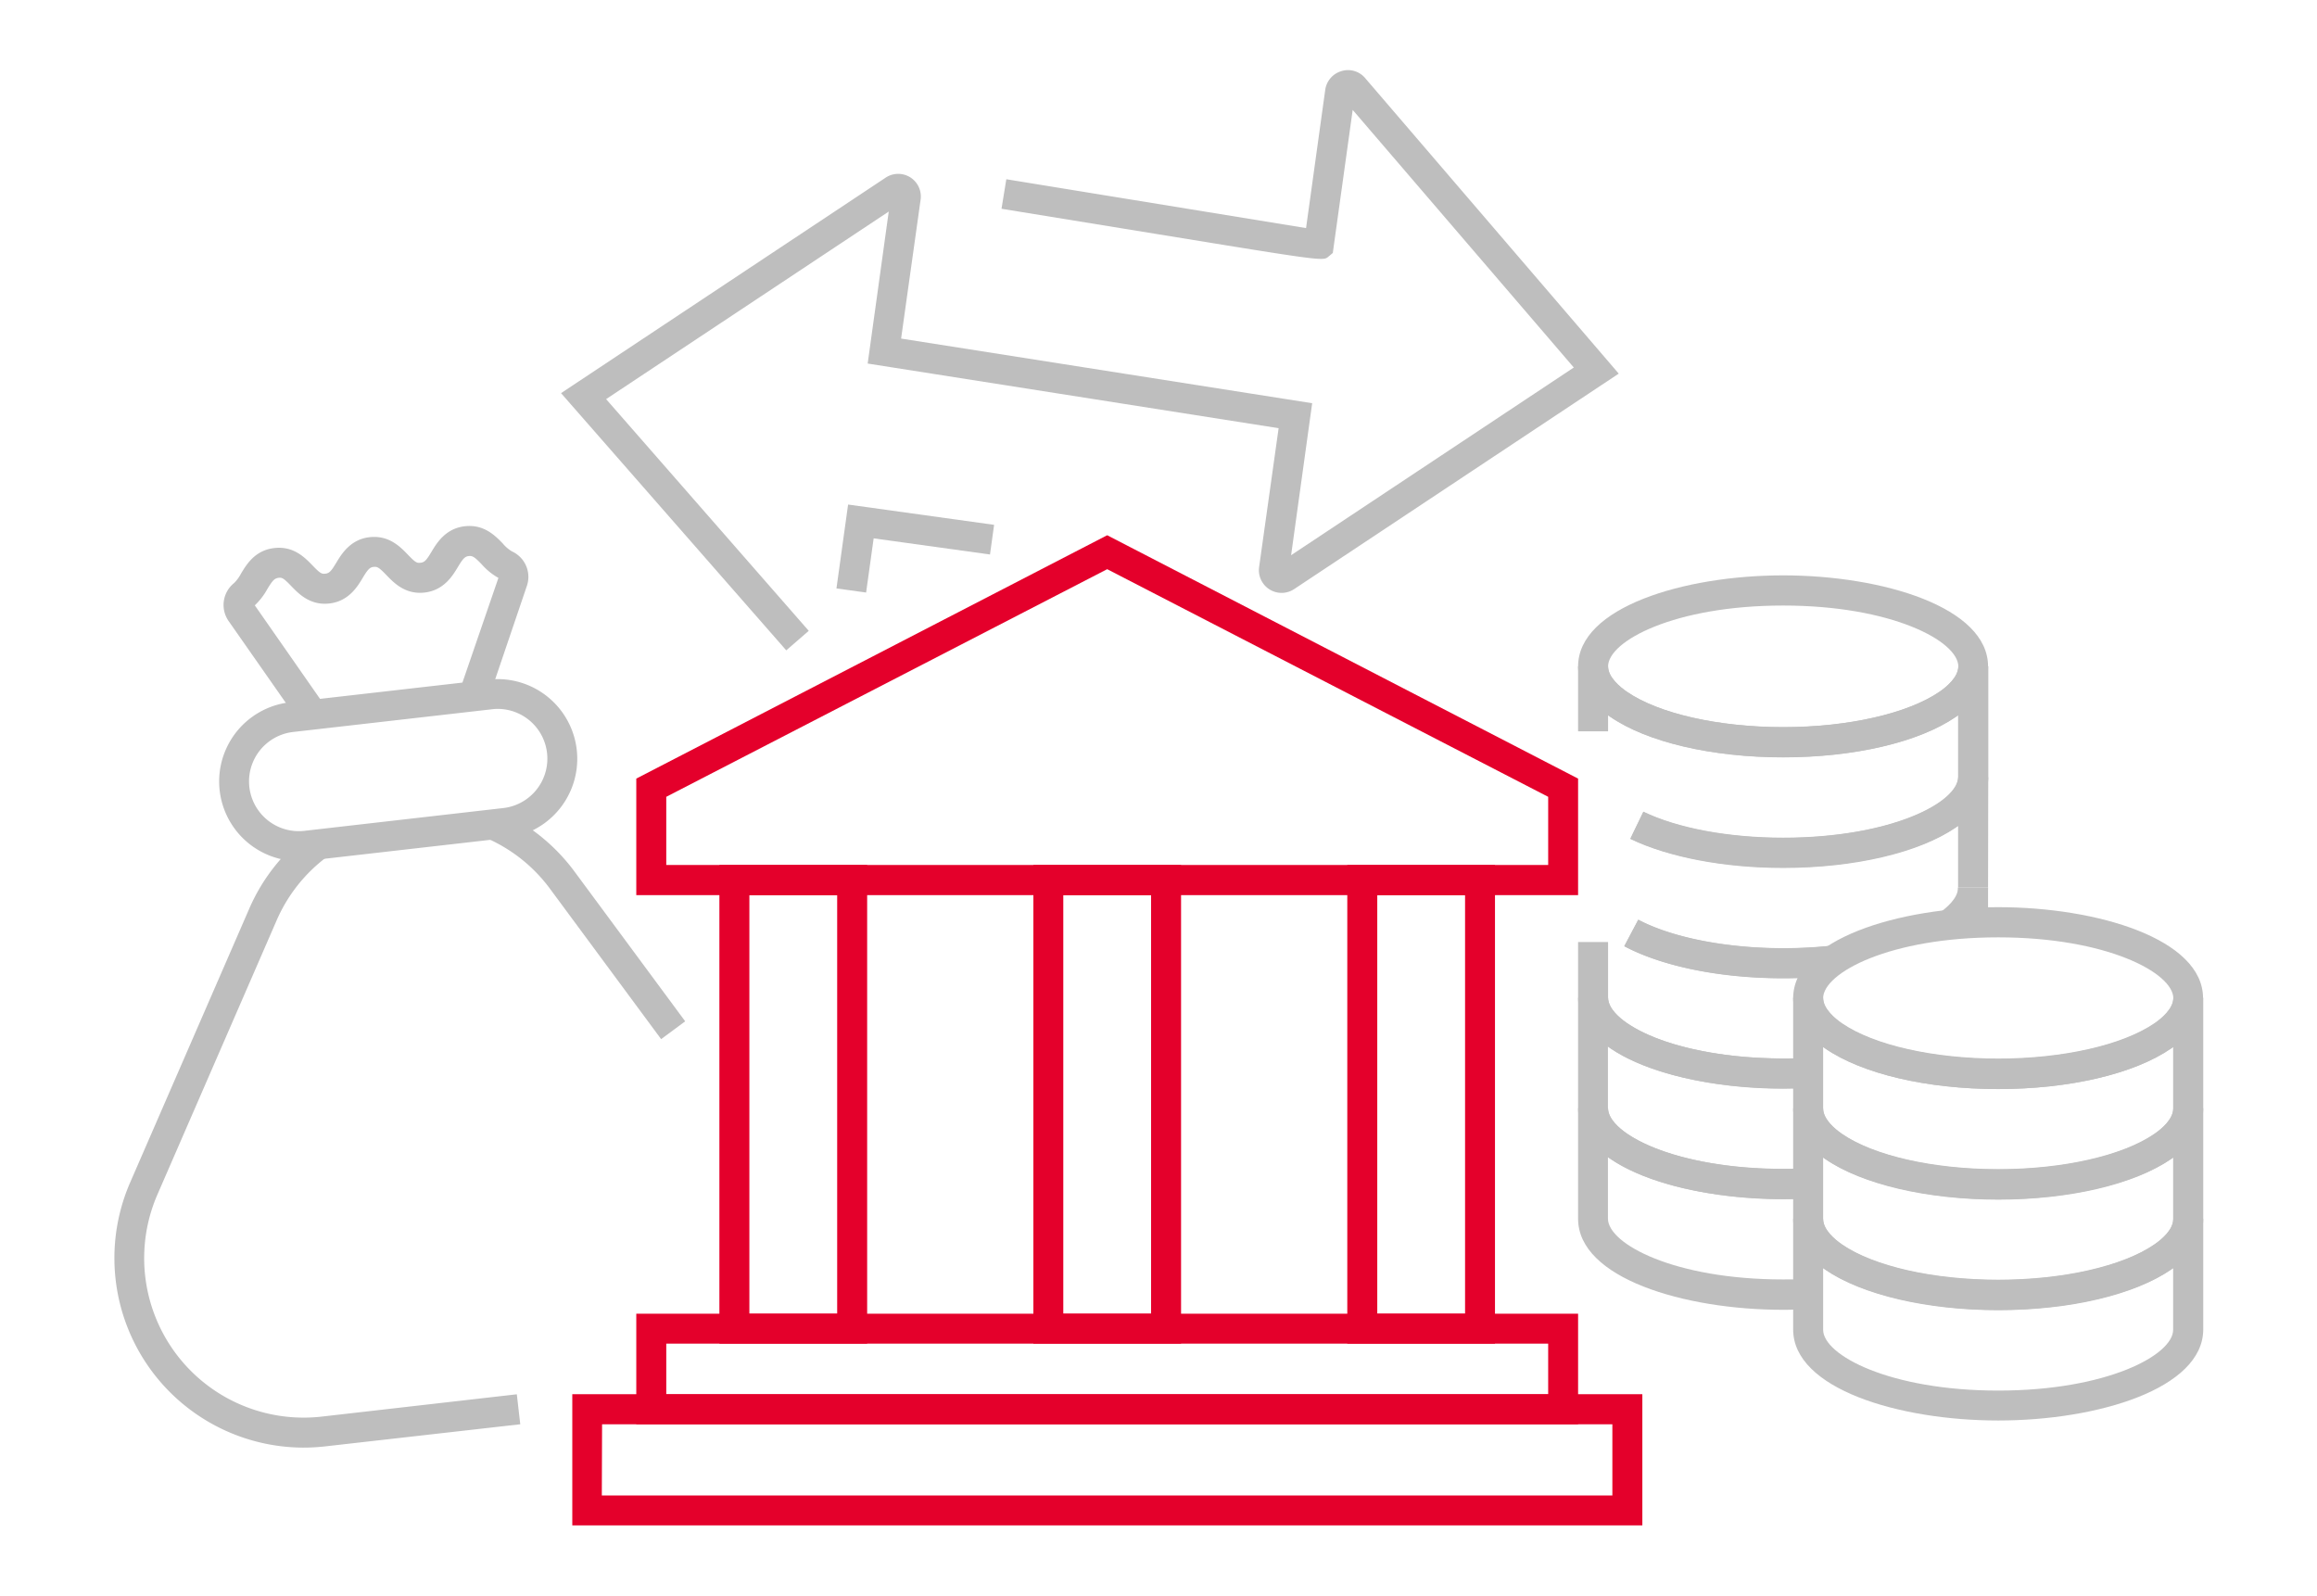 <svg id="Capa_1" data-name="Capa 1" xmlns="http://www.w3.org/2000/svg" viewBox="0 0 356.28 245.35"><defs><style>.cls-1{fill:#bebebe;}.cls-2{fill:#e4002b;}</style></defs><title>icon</title><path class="cls-1" d="M274.19,116.43c-11,0-20.92-2.33-26.6-6.24-4.07-2.78-4.93-5.74-4.93-7.72,0-9.07,16.25-14,31.53-14s31.51,4.9,31.51,14c0,2-.86,4.94-4.94,7.73C295.09,114.1,285.16,116.43,274.19,116.43Zm0-23.32c-16.68,0-26.92,5.45-26.92,9.36,0,1.67,1.83,3.18,2.93,3.93,4.87,3.34,14.06,5.42,24,5.42s19.1-2.08,24-5.42c1.1-.75,2.93-2.26,2.93-3.93C301.09,98.56,290.86,93.11,274.19,93.11Z"/><path class="cls-1" d="M274.19,133.4c-9.05,0-17.61-1.62-23.49-4.45l2-4.15c5.27,2.54,13.11,4,21.49,4,16.67,0,26.9-5.45,26.9-9.35V110l-.33.23c-5.67,3.9-15.6,6.23-26.57,6.23s-20.92-2.33-26.6-6.24l-.32-.22v2.45h-4.61v-10h4.61c0,1.67,1.83,3.18,2.93,3.93,4.87,3.34,14.06,5.42,24,5.42s19.1-2.08,24-5.42c1.1-.75,2.93-2.26,2.93-3.93h4.61v17C305.7,128.5,289.46,133.4,274.19,133.4Z"/><path class="cls-1" d="M305.7,136.44h-4.61V127l-.33.23c-5.67,3.9-15.6,6.23-26.57,6.23-9.05,0-17.62-1.63-23.5-4.46l2-4.15c5.28,2.54,13.12,4,21.5,4,9.92,0,19.1-2.07,24-5.42,1.1-.75,2.93-2.26,2.93-3.93h4.61Z"/><path class="cls-1" d="M274.19,150.4c-9.61,0-18.52-1.79-24.42-4.92l2.15-4.07c5.19,2.74,13.51,4.38,22.27,4.38a69.62,69.62,0,0,0,7.44-.39l.49,4.58A73.56,73.56,0,0,1,274.19,150.4Z"/><path class="cls-1" d="M274.19,150.43c-9.61,0-18.52-1.8-24.43-4.93l2.15-4.07c5.19,2.75,13.52,4.39,22.28,4.39a69.62,69.62,0,0,0,7.44-.39l.5,4.58A73.88,73.88,0,0,1,274.19,150.43Z"/><path class="cls-1" d="M274.19,167.4c-15.28,0-31.53-4.89-31.53-14v-8.55h4.61v8.55c0,3.9,10.24,9.35,26.92,9.35,1.26,0,2.51,0,3.72-.09l.25,4.59C276.86,167.36,275.53,167.4,274.19,167.4Z"/><rect class="cls-1" x="301.09" y="136.47" width="4.61" height="5.36"/><path class="cls-1" d="M300.76,144.2l-2.59-3.8c1.09-.75,2.92-2.26,2.92-3.93h4.61C305.7,138.46,304.84,141.41,300.76,144.2Z"/><path class="cls-1" d="M274.19,184.4c-15.28,0-31.53-4.89-31.53-14v-17h4.61c0,1.67,1.83,3.18,2.93,3.93,4.87,3.35,14.06,5.43,24,5.43,1.26,0,2.51,0,3.73-.1l.24,4.6c-1.3.07-2.63.1-4,.1-11,0-20.92-2.33-26.6-6.23l-.32-.23v9.47c0,3.9,10.24,9.35,26.92,9.35,1.26,0,2.51,0,3.72-.09l.25,4.6C276.86,184.36,275.53,184.4,274.19,184.4Z"/><path class="cls-1" d="M274.19,201.4c-15.28,0-31.53-4.89-31.53-14v-17h4.61c0,1.68,1.83,3.18,2.93,3.93,4.87,3.35,14.06,5.43,24,5.43,1.26,0,2.51,0,3.73-.1l.24,4.6c-1.3.07-2.63.1-4,.1-11,0-20.92-2.33-26.6-6.23l-.32-.23v9.47c0,3.91,10.24,9.36,26.92,9.36,1.26,0,2.51,0,3.73-.1l.24,4.6C276.86,201.36,275.53,201.4,274.19,201.4Z"/><path class="cls-1" d="M307.26,167.45c-11,0-20.92-2.33-26.6-6.24-4.07-2.78-4.93-5.74-4.93-7.72,0-9.07,16.24-14,31.53-14s31.5,4.9,31.5,14c0,2-.85,4.94-4.93,7.73C328.16,165.12,318.22,167.45,307.26,167.45Zm0-23.32c-16.68,0-26.92,5.45-26.92,9.36,0,1.67,1.83,3.18,2.92,3.93,4.87,3.34,14.07,5.42,24,5.42s19.1-2.08,24-5.42c1.1-.75,2.93-2.26,2.93-3.93C334.16,149.58,323.92,144.13,307.26,144.13Z"/><path class="cls-1" d="M307.26,184.42c-15.29,0-31.53-4.9-31.53-14v-17h4.61c0,1.67,1.83,3.18,2.92,3.93,4.87,3.34,14.07,5.42,24,5.42s19.1-2.08,24-5.42c1.1-.75,2.93-2.26,2.93-3.93h4.6v17C338.76,179.52,322.53,184.42,307.26,184.42ZM280.34,161v9.47c0,3.9,10.24,9.35,26.92,9.35s26.9-5.45,26.9-9.35V161l-.33.23c-5.67,3.9-15.61,6.23-26.57,6.23s-20.92-2.33-26.6-6.24Z"/><path class="cls-1" d="M307.26,201.42c-15.29,0-31.53-4.9-31.53-14v-17h4.61c0,1.67,1.83,3.18,2.92,3.93,4.87,3.35,14.06,5.42,24,5.42s19.1-2.07,24-5.42c1.1-.75,2.93-2.26,2.93-3.93h4.6v17C338.76,196.52,322.53,201.42,307.26,201.42ZM280.34,178v9.47c0,3.9,10.24,9.35,26.92,9.35s26.9-5.45,26.9-9.35V178l-.33.23c-5.67,3.9-15.61,6.23-26.57,6.23s-20.93-2.33-26.6-6.24Z"/><path class="cls-1" d="M307.26,218.42c-15.29,0-31.53-4.89-31.53-14v-17h4.61c0,1.67,1.83,3.18,2.92,3.93,4.87,3.35,14.06,5.42,24,5.42s19.1-2.07,24-5.42c1.1-.75,2.93-2.25,2.93-3.93h4.6v17C338.76,213.53,322.53,218.42,307.26,218.42ZM280.34,195v9.47c0,3.9,10.24,9.35,26.92,9.35s26.9-5.45,26.9-9.35V195l-.33.23c-5.67,3.9-15.61,6.23-26.57,6.23s-20.93-2.33-26.6-6.23Z"/><path class="cls-2" d="M242.66,137.64H97.84V119.72L170.25,82.3l72.41,37.42ZM102.45,133H238.06V122.52l-67.81-35-67.8,35Z"/><path class="cls-2" d="M133.34,206.6H110.62V133h22.72ZM115.23,202h13.5V137.64h-13.5Z"/><path class="cls-2" d="M181.61,206.6H158.9V133h22.71ZM163.5,202H177V137.64H163.5Z"/><path class="cls-2" d="M229.88,206.6H207.17V133h22.71ZM211.78,202h13.5V137.64h-13.5Z"/><path class="cls-2" d="M242.66,219H97.84V202H242.66Zm-140.21-4.6H238.06V206.6H102.45Z"/><path class="cls-2" d="M252.54,234.55H88V214.38H252.54Zm-160-4.6H247.93V219H92.58Z"/><polygon class="cls-1" points="133.18 91.11 128.62 90.48 130.41 77.58 152.86 80.7 152.23 85.26 134.34 82.78 133.18 91.11"/><path class="cls-1" d="M120.9,100,86.27,60.45l49.91-33.13a3.48,3.48,0,0,1,5.38,3.38l-3,21.36L201.77,62l-3.24,23.37L242,56.51,208,16.9l-3.06,22-.67.56c-.81.7-.81.7-26.06-3.42L154,32.1l.74-4.54,46.09,7.51,2.95-21.26a3.5,3.5,0,0,1,2.47-2.87A3.44,3.44,0,0,1,209.91,12l39,45.45L199,90.58a3.49,3.49,0,0,1-5.39-3.38l3-21.36L133.42,55.9l3.24-23.37L93.2,61.37,124.36,97Z"/><path class="cls-1" d="M101.66,159.78l-17-23a24.14,24.14,0,0,0-9.92-7.94l1.83-4.23a29.2,29.2,0,0,1,11.79,9.43l17,23Z"/><path class="cls-1" d="M46.58,222.59A29.14,29.14,0,0,1,20,181.85l18.27-42A29,29,0,0,1,47.61,128l2.73,3.7a24.22,24.22,0,0,0-7.88,10L24.2,183.69a24.52,24.52,0,0,0,25.27,34.13l30-3.43L80,219,50,222.4A30.41,30.41,0,0,1,46.58,222.59Z"/><path class="cls-1" d="M45.85,132.41A12.25,12.25,0,0,1,44.47,108l30.65-3.5a12.25,12.25,0,0,1,2.78,24.35l-30.65,3.5A11.06,11.06,0,0,1,45.85,132.41ZM76.51,109a6.36,6.36,0,0,0-.87.06L45,112.56a7.65,7.65,0,0,0,1.74,15.2l30.65-3.51.26,2.29-.26-2.29A7.65,7.65,0,0,0,76.51,109Z"/><path class="cls-1" d="M46.15,111.22l-11-15.73a4.32,4.32,0,0,1,.86-5.85,5.93,5.93,0,0,0,1.06-1.46c.86-1.42,2.15-3.57,5.11-3.91s4.7,1.46,5.86,2.66,1.39,1.35,2,1.28.9-.41,1.68-1.7,2.15-3.58,5.11-3.91,4.7,1.46,5.85,2.65,1.38,1.36,2,1.28.9-.4,1.68-1.7,2.14-3.57,5.1-3.91,4.71,1.47,5.86,2.66a5.66,5.66,0,0,0,1.39,1.2,4.3,4.3,0,0,1,2.3,5.33L75,107.82l-4.36-1.5,6-17.46a9.68,9.68,0,0,1-2.56-2.08c-1.06-1.09-1.4-1.35-2-1.28s-.9.4-1.68,1.7-2.14,3.57-5.1,3.91-4.7-1.46-5.86-2.66-1.41-1.34-2-1.28-.9.41-1.68,1.71-2.14,3.57-5.1,3.91-4.71-1.47-5.86-2.66-1.41-1.37-2-1.28-.9.41-1.68,1.7a10.25,10.25,0,0,1-1.94,2.53l10.81,15.5Z"/></svg>